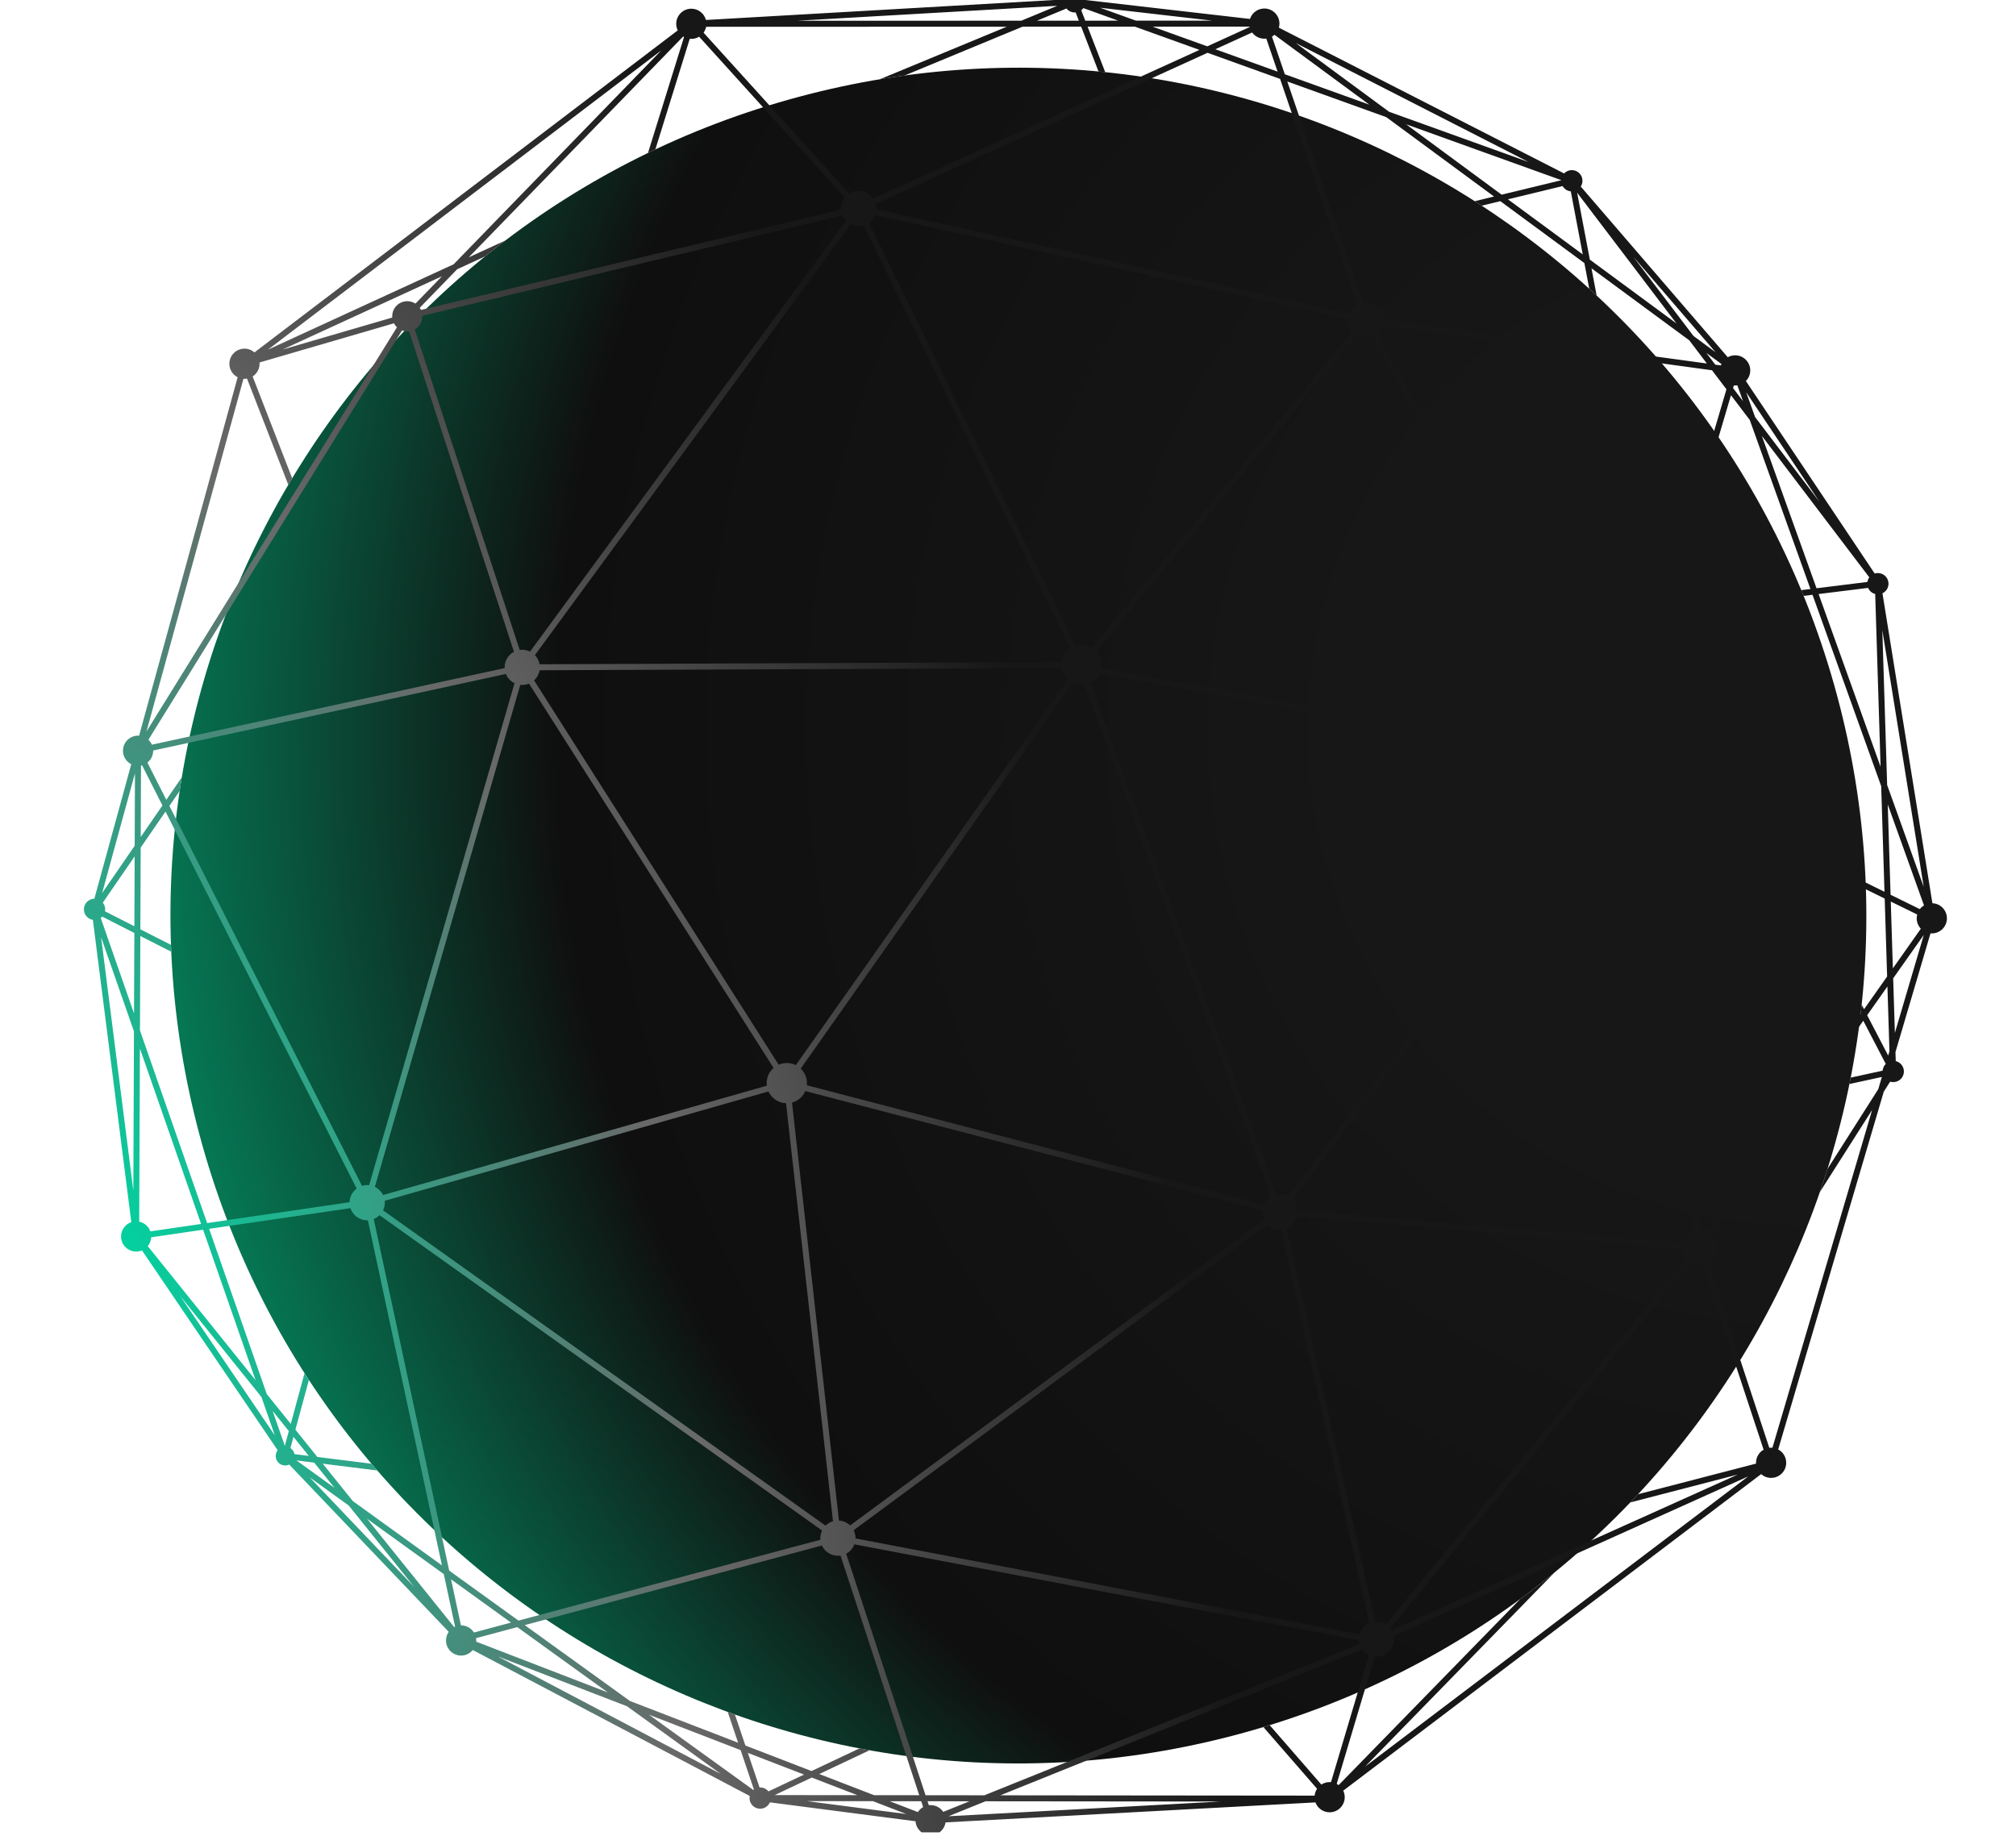 <svg width="337" height="307" viewBox="0 0 337 307" fill="none" xmlns="http://www.w3.org/2000/svg">
<g clip-path="url(#clip0_20_773)">
<path d="M206.916 289.947C282.515 269.691 327.378 191.986 307.121 116.387C286.865 40.789 209.159 -4.074 133.561 16.183C57.964 36.439 13.1 114.144 33.357 189.743C53.613 265.341 131.318 310.204 206.916 289.947Z" fill="url(#paint0_radial_20_773)"/>
<path fill-rule="evenodd" clip-rule="evenodd" d="M15.775 150.247C14.807 150.263 14.026 151.054 14.026 152.027C14.026 152.913 14.675 153.649 15.525 153.783L21.95 204.319C20.953 204.656 20.235 205.599 20.235 206.711C20.235 208.105 21.365 209.234 22.759 209.234C23.105 209.234 23.434 209.165 23.734 209.04L46.416 242.448C46.212 242.715 46.09 243.049 46.09 243.411C46.09 244.286 46.8 244.996 47.674 244.996C47.916 244.996 48.146 244.941 48.35 244.845L75.01 272.808C74.725 273.217 74.557 273.714 74.557 274.251C74.557 275.645 75.687 276.775 77.081 276.775C77.868 276.775 78.572 276.414 79.034 275.849L125.326 300.245C125.302 300.36 125.29 300.479 125.29 300.601C125.29 301.583 126.087 302.38 127.069 302.38C127.798 302.38 128.424 301.942 128.699 301.316L153.044 304.477C153.136 305.787 154.228 306.821 155.562 306.821C156.83 306.821 157.881 305.884 158.059 304.665L219.893 301.322C220.248 302.288 221.175 302.976 222.263 302.976C223.657 302.976 224.787 301.846 224.787 300.453C224.787 300.061 224.698 299.69 224.539 299.36L294.395 246.441C294.84 246.834 295.424 247.072 296.064 247.072C297.458 247.072 298.588 245.941 298.588 244.548C298.588 243.581 298.044 242.74 297.245 242.317L314.898 182.5L315.962 180.83C316.126 180.879 316.301 180.907 316.481 180.907C317.464 180.907 318.261 180.11 318.261 179.128C318.261 178.289 317.681 177.586 316.9 177.397L316.852 175.88L322.708 156.039C322.78 156.044 322.853 156.048 322.927 156.048C324.321 156.048 325.451 154.917 325.451 153.524C325.451 152.163 324.375 151.055 323.028 151.002L314.677 99.185C315.275 98.898 315.689 98.287 315.689 97.579C315.689 96.597 314.892 95.8 313.909 95.8C313.724 95.8 313.545 95.828 313.377 95.881L291.845 63.7C292.298 63.244 292.577 62.616 292.577 61.923C292.577 60.529 291.447 59.399 290.053 59.399C289.605 59.399 289.184 59.516 288.819 59.721L264.244 31.184C264.424 30.906 264.529 30.575 264.529 30.219C264.529 29.236 263.732 28.439 262.75 28.439C262.241 28.439 261.782 28.653 261.458 28.995L213.782 4.627C213.843 4.411 213.876 4.182 213.876 3.946C213.876 2.552 212.746 1.422 211.352 1.422C210.23 1.422 209.279 2.154 208.95 3.167L181.413 0C181.268 -0.838 180.538 -1.475 179.659 -1.475C178.814 -1.475 178.108 -0.888 177.925 -0.099L118.005 3.339C117.722 2.255 116.736 1.456 115.563 1.456C114.169 1.456 113.04 2.586 113.04 3.979C113.04 4.374 113.131 4.747 113.292 5.08L42.533 58.915C42.087 58.525 41.505 58.288 40.867 58.288C39.473 58.288 38.343 59.417 38.343 60.811C38.343 61.796 38.906 62.648 39.728 63.064L23.252 122.989C23.195 122.985 23.137 122.984 23.079 122.984C21.685 122.984 20.555 124.113 20.555 125.507C20.555 126.492 21.12 127.345 21.942 127.761L15.775 150.247ZM17.555 152.353C17.575 152.247 17.585 152.138 17.585 152.027C17.585 151.601 17.435 151.21 17.187 150.905L22.509 143.17L22.463 154.85L17.555 152.353ZM17.1 153.246L22.458 155.971L22.406 169.43L16.842 153.473C16.935 153.405 17.022 153.33 17.1 153.246ZM23.75 127.94C23.691 127.957 23.631 127.971 23.57 127.983L23.523 139.93L27.154 134.655L23.75 127.94ZM25.602 125.473C25.603 125.484 25.603 125.496 25.603 125.507C25.603 126.31 25.228 127.025 24.643 127.488L27.8 133.715L30.388 129.955C30.262 130.717 30.142 131.481 30.027 132.246L28.316 134.732L60.512 198.249C60.786 198.164 61.077 198.119 61.378 198.119C61.488 198.119 61.597 198.126 61.705 198.137L86.008 114.215C85.357 113.898 84.84 113.347 84.567 112.672L25.602 125.473ZM24.808 123.669C25.055 123.9 25.253 124.181 25.391 124.495L84.355 111.692C84.353 111.65 84.352 111.609 84.352 111.567C84.352 110.438 84.987 109.457 85.918 108.963L68.378 55.384C68.281 55.395 68.184 55.401 68.084 55.401C67.776 55.401 67.481 55.346 67.207 55.245L24.808 123.669ZM66.356 54.716L24.483 122.293L40.695 63.329C40.751 63.333 40.809 63.335 40.867 63.335C41.013 63.335 41.157 63.323 41.296 63.299L48.191 81.046C48.406 80.681 48.623 80.317 48.841 79.954L42.23 62.936C42.928 62.487 43.391 61.703 43.391 60.811C43.391 60.74 43.388 60.67 43.382 60.6L65.85 54.051C65.981 54.3 66.152 54.525 66.356 54.716ZM65.569 53.089L47.241 58.432L73.893 46.177L69.449 50.754C69.055 50.501 68.587 50.353 68.084 50.353C66.69 50.353 65.561 51.483 65.561 52.877C65.561 52.949 65.564 53.019 65.569 53.089ZM70.167 51.452L76.415 45.017L81.073 42.875C82.188 41.972 83.318 41.085 84.463 40.214L78.35 43.025L114.2 6.104C114.247 6.134 114.295 6.162 114.344 6.189L108.322 25.566C108.731 25.368 109.142 25.171 109.554 24.977L115.299 6.49C115.386 6.499 115.474 6.503 115.563 6.503C116.042 6.503 116.49 6.37 116.872 6.138L141.224 33.036C140.833 33.536 140.599 34.166 140.599 34.851C140.599 34.914 140.601 34.976 140.605 35.038L70.375 51.816C70.315 51.688 70.246 51.567 70.167 51.452ZM70.607 52.79L140.836 36.012C140.978 36.342 141.178 36.64 141.424 36.895L88.609 108.93C88.214 108.733 87.768 108.621 87.296 108.621C87.152 108.621 87.01 108.632 86.871 108.652L69.33 55.073C70.093 54.639 70.609 53.818 70.609 52.877C70.609 52.848 70.608 52.819 70.607 52.79ZM89.417 109.523L142.231 37.488C142.627 37.685 143.072 37.795 143.543 37.795C143.829 37.795 144.106 37.755 144.367 37.679L178.89 108.395C178.138 108.915 177.606 109.734 177.469 110.68L90.197 111.053C90.093 110.464 89.814 109.936 89.417 109.523ZM90.2 112.054L177.473 111.682C177.588 112.431 177.95 113.098 178.473 113.599L133.033 178.066C132.579 177.839 132.067 177.71 131.525 177.71C131.039 177.71 130.578 177.812 130.162 177.998L89.277 113.745C89.755 113.31 90.09 112.719 90.2 112.054ZM88.432 114.283L129.316 178.536C128.608 179.153 128.159 180.062 128.159 181.075C128.159 181.221 128.169 181.364 128.187 181.505L64.032 199.787C63.744 199.191 63.261 198.706 62.666 198.416L86.971 114.493C87.078 114.504 87.187 114.511 87.296 114.511C87.699 114.511 88.083 114.43 88.432 114.283ZM64.306 200.75L128.46 182.468C128.974 183.596 130.091 184.39 131.399 184.438L139.247 254.316C138.769 254.454 138.341 254.711 137.996 255.053L64.032 202.34C64.219 201.954 64.323 201.521 64.323 201.064C64.323 200.959 64.317 200.854 64.306 200.75ZM63.45 203.156L137.414 255.868C137.228 256.254 137.123 256.687 137.123 257.145C137.123 257.235 137.128 257.324 137.136 257.412L86.67 270.928L75.086 262.571L62.477 203.797C62.843 203.649 63.173 203.429 63.45 203.156ZM61.497 204.006L73.874 261.697L58.985 250.954L53.953 244.697L63.067 245.831C62.742 245.456 62.419 245.08 62.097 244.701L53.05 243.575L49.382 239.014L51.637 230.698C51.392 230.322 51.148 229.945 50.905 229.568L48.606 238.049L44.593 233.059L34.96 205.434L58.578 201.98C58.964 203.158 60.072 204.009 61.378 204.009C61.418 204.009 61.457 204.008 61.497 204.006ZM58.434 200.989L34.624 204.471L23.397 172.271L23.459 156.48L28.625 159.108C28.608 158.726 28.593 158.343 28.579 157.961L23.462 155.358L23.517 141.707L27.669 135.673L59.619 198.702C58.918 199.225 58.458 200.052 58.434 200.989ZM140.499 260.058C140.358 260.079 140.215 260.089 140.069 260.089C138.883 260.089 137.862 259.389 137.394 258.379L87.718 271.684L105.295 284.365L123.386 291.346L121.649 286.198C122.049 286.345 122.45 286.49 122.852 286.633L124.602 291.815L135.656 296.081L143.666 292.296C144.227 292.402 144.788 292.507 145.351 292.608L136.947 296.578L146.115 300.117L153.663 300.124L140.499 260.058ZM142.826 258.179C142.573 258.853 142.08 259.41 141.45 259.745L154.718 300.125L164.549 300.135L227.251 274.851C227.189 274.644 227.151 274.428 227.136 274.204L142.826 258.179ZM142.701 255.824C142.9 256.221 143.013 256.669 143.013 257.145C143.013 257.162 143.013 257.178 143.013 257.194L227.243 273.204C227.486 272.354 228.101 271.662 228.9 271.314L214.096 205.535C214.048 205.538 213.997 205.538 213.947 205.538C213.156 205.538 212.439 205.226 211.91 204.719L142.701 255.824ZM140.243 254.205C140.965 254.247 141.616 254.549 142.105 255.019L211.314 203.914C211.116 203.517 211.003 203.069 211.003 202.594C211.003 202.51 211.007 202.426 211.013 202.344L134.619 182.4C134.216 183.34 133.397 184.059 132.394 184.327L140.243 254.205ZM133.851 178.644C134.491 179.256 134.89 180.119 134.89 181.075C134.89 181.195 134.883 181.313 134.871 181.431L211.267 201.375C211.523 200.811 211.952 200.344 212.485 200.038L181.332 114.49C181.159 114.517 180.981 114.532 180.8 114.532C180.257 114.532 179.745 114.404 179.291 114.176L133.851 178.644ZM183.833 112.625C183.507 113.302 182.961 113.854 182.287 114.185L213.426 199.696C213.595 199.665 213.769 199.649 213.947 199.649C214.436 199.649 214.895 199.768 215.301 199.978L268.445 129.867C267.953 129.341 267.652 128.634 267.652 127.857C267.652 127.848 267.652 127.839 267.652 127.831L183.833 112.625ZM183.3 108.916C183.838 109.513 184.165 110.301 184.165 111.167C184.165 111.334 184.153 111.499 184.128 111.66L267.831 126.845C268.013 126.348 268.325 125.913 268.727 125.582L229.273 56.25C228.96 56.363 228.624 56.424 228.272 56.424C227.742 56.424 227.244 56.284 226.814 56.039L183.3 108.916ZM179.79 107.956C180.109 107.856 180.448 107.802 180.8 107.802C181.431 107.802 182.023 107.976 182.528 108.279L226.041 55.402C225.596 54.886 225.327 54.215 225.327 53.48C225.327 53.435 225.329 53.39 225.331 53.345L146.27 35.963C146.061 36.477 145.711 36.918 145.267 37.239L179.79 107.956ZM146.392 34.103C146.455 34.342 146.488 34.592 146.488 34.851C146.488 34.896 146.487 34.94 146.485 34.984L225.545 52.367C225.802 51.738 226.27 51.218 226.86 50.895L213.981 13.192L201.855 8.826L146.392 34.103ZM141.968 32.363C142.423 32.074 142.963 31.906 143.543 31.906C144.554 31.906 145.445 32.416 145.976 33.191L200.506 8.34L189.716 4.456L181.805 4.459L184.748 12.06C184.376 12.022 184.003 11.985 183.63 11.949L180.731 4.459L170.923 4.462L151.217 12.62C149.84 12.809 148.461 13.018 147.083 13.248L168.302 4.463L118.038 4.48C117.966 4.84 117.817 5.172 117.609 5.459L141.968 32.363ZM227.809 50.572L215.188 13.626L231.733 19.583L249.75 32.855L246.523 33.638C246.911 33.885 247.298 34.135 247.684 34.387L250.802 33.631L264.85 43.979L265.665 48.276C266.079 48.653 266.49 49.031 266.9 49.412L266.035 44.852L282.382 56.894L285.327 60.771L231.214 53.376C231.159 51.798 229.863 50.535 228.272 50.535C228.115 50.535 227.96 50.548 227.809 50.572ZM231.079 54.368L286.184 61.9L288.6 65.08L270.938 124.932C270.826 124.919 270.712 124.913 270.597 124.913C270.246 124.913 269.909 124.974 269.598 125.086L230.143 55.753C230.577 55.396 230.907 54.917 231.079 54.368ZM271.899 125.215L289.352 66.071L292.495 70.21L302.637 98.47L301.107 98.659C301.239 98.979 301.37 99.299 301.5 99.62L302.984 99.436L314.464 131.426L315.015 149.086L273.423 128.685C273.5 128.422 273.541 128.145 273.541 127.857C273.541 126.698 272.872 125.696 271.899 125.215ZM272.982 129.583L315.05 150.219L315.456 163.252L311.599 168.723L311.202 167.961C311.146 168.486 311.088 169.012 311.026 169.536L285.42 205.854C285.041 205.674 284.618 205.572 284.17 205.57L271.573 130.636C272.143 130.436 272.633 130.064 272.982 129.583ZM270.585 130.801L283.182 205.735C282.264 206.057 281.554 206.821 281.307 207.771L216.88 202.336C216.822 201.662 216.535 201.051 216.099 200.584L269.243 130.472C269.645 130.681 270.101 130.799 270.585 130.801ZM216.798 203.335L281.223 208.77C281.278 209.404 281.534 209.982 281.927 210.437L231.663 271.534C231.205 271.241 230.66 271.07 230.075 271.07C230.007 271.07 229.941 271.072 229.874 271.077L215.074 205.315C215.919 204.965 216.564 204.234 216.798 203.335ZM232.403 272.212L282.7 211.075C283.13 211.319 283.627 211.459 284.157 211.459C284.305 211.459 284.45 211.449 284.592 211.427L294.812 242.356C294.052 242.791 293.54 243.609 293.54 244.548C293.54 244.593 293.541 244.639 293.544 244.684L273.819 249.802C273.391 250.263 272.959 250.719 272.524 251.174L290.471 246.517L232.632 272.553C232.563 272.434 232.486 272.32 232.403 272.212ZM232.974 273.497L292.233 246.823L228.189 295.337L259.842 262.896C257.973 264.423 256.061 265.904 254.107 267.339L223.772 298.43C223.671 298.354 223.563 298.285 223.45 298.225L229.795 276.945C229.887 276.955 229.981 276.959 230.075 276.959C231.701 276.959 233.019 275.641 233.019 274.014C233.019 273.838 233.004 273.665 232.974 273.497ZM228.828 276.683L222.49 297.939C222.415 297.932 222.34 297.928 222.263 297.928C221.753 297.928 221.278 298.08 220.881 298.341L212.241 288.409C211.893 288.518 211.543 288.625 211.192 288.73L220.167 299.046C219.943 299.379 219.797 299.769 219.752 300.189L167.22 300.138L227.697 275.751C227.988 276.15 228.377 276.472 228.828 276.683ZM295.763 242.042L285.544 211.113C286.471 210.617 287.101 209.639 287.101 208.515C287.101 207.701 286.772 206.965 286.238 206.432L311.47 170.644L315.225 177.854L315.22 177.872C314.929 178.165 314.739 178.557 314.707 178.993L309.368 180.154C309.298 180.512 309.227 180.869 309.154 181.225L314.578 180.046L313.978 182.081L305.494 195.408C305.086 196.705 304.66 197.997 304.216 199.281L312.951 185.559L296.284 242.034C296.212 242.027 296.138 242.024 296.064 242.024C295.962 242.024 295.862 242.03 295.763 242.042ZM179.81 2.077C179.76 2.081 179.709 2.083 179.659 2.083C179.098 2.083 178.599 1.824 178.272 1.42L173.345 3.46L180.344 3.457L179.81 2.077ZM181.097 1.353C180.996 1.489 180.877 1.611 180.743 1.715L181.417 3.457L186.936 3.455L181.097 1.353ZM208.893 4.518C208.888 4.495 208.883 4.472 208.878 4.449L192.67 4.455L201.81 7.746L208.893 4.518ZM211.677 6.449C211.571 6.463 211.462 6.47 211.352 6.47C210.512 6.47 209.769 6.06 209.309 5.429L203.16 8.231L213.566 11.978L211.677 6.449ZM213.046 5.817C212.917 5.934 212.777 6.037 212.626 6.126L214.773 12.412L228.906 17.5L213.046 5.817ZM260.972 30.134C260.972 30.126 260.973 30.118 260.973 30.11L235.037 20.772L251.02 32.547L260.972 30.134ZM262.577 31.99C261.991 31.933 261.488 31.593 261.208 31.108L252.073 33.322L264.576 42.533L262.577 31.99ZM287.669 61.092C287.697 61.012 287.729 60.934 287.764 60.858L285.238 58.997L286.731 60.963L287.669 61.092ZM290.418 64.42C290.299 64.438 290.177 64.447 290.053 64.447C289.979 64.447 289.906 64.443 289.834 64.437L289.704 64.878L291.369 67.07L290.418 64.42ZM312.153 97.291C312.2 97.006 312.314 96.743 312.479 96.521L294.513 72.866L303.656 98.343L312.153 97.291ZM313.463 99.302C312.928 99.164 312.491 98.784 312.275 98.285L304.003 99.31L314.363 128.178L313.463 99.302ZM320.926 151.985C321.117 151.739 321.352 151.527 321.62 151.365L315.562 134.485L316.033 149.586L320.926 151.985ZM321.093 155.258C320.666 154.805 320.403 154.196 320.403 153.524C320.403 153.303 320.432 153.09 320.485 152.885L316.068 150.719L316.416 161.89L321.093 155.258ZM155.265 301.79C155.363 301.779 155.462 301.773 155.562 301.773C156.442 301.773 157.219 302.225 157.669 302.908L162.07 301.134L155.048 301.127L155.265 301.79ZM153.433 302.94C153.654 302.595 153.956 302.307 154.314 302.103L153.992 301.126L148.719 301.121L153.433 302.94ZM126.968 298.823C127.002 298.822 127.036 298.821 127.069 298.821C127.63 298.821 128.129 299.079 128.456 299.484L134.406 296.672L125.018 293.049L126.968 298.823ZM125.918 299.243C125.952 299.214 125.988 299.186 126.024 299.16L123.803 292.581L108.494 286.672L125.918 299.243ZM79.575 273.864C79.595 273.991 79.604 274.12 79.604 274.251C79.604 274.318 79.603 274.384 79.597 274.448L101.614 282.944L86.47 272.019L79.575 273.864ZM77.051 271.728C77.061 271.727 77.071 271.727 77.081 271.727C77.987 271.727 78.78 272.204 79.226 272.921L85.421 271.262L75.4 264.032L77.051 271.728ZM75.92 272.01C75.969 271.984 76.02 271.96 76.071 271.937L74.188 263.158L61.352 253.898L75.92 272.01ZM48.549 242.089C48.894 242.318 49.144 242.678 49.228 243.098L51.621 243.396L49.058 240.209L48.549 242.089ZM25.279 206.85C25.249 207.409 25.036 207.92 24.7 208.324L42.719 230.73L33.95 205.582L25.279 206.85ZM23.27 204.238C24.137 204.417 24.842 205.04 25.135 205.858L33.615 204.618L23.384 175.28L23.27 204.238ZM30.126 216.671L45.938 239.96L43.704 233.552L30.126 216.671ZM16.905 156.699L22.394 172.439L22.289 199.039L16.905 156.699ZM17.073 149.302L22.515 141.394L22.563 129.284L17.073 149.302ZM143.326 300.114L135.697 297.17L129.496 300.1L143.326 300.114ZM164.742 301.137L204.053 301.176L158.545 303.636L164.742 301.137ZM134.875 301.107L145.929 301.118L151.492 303.265L134.875 301.107ZM104.813 285.252L120.5 296.57L83.205 276.915L104.813 285.252ZM69.239 265.303L58.29 251.688L51.785 246.995L69.239 265.303ZM49.552 244.148L55.923 248.745L52.523 244.519L49.552 244.148ZM47.611 241.717L48.282 239.245L45.576 235.881L47.611 241.717ZM312.12 169.723L315.634 176.469L315.846 175.749L315.508 164.917L312.12 169.723ZM316.468 163.556L316.753 172.678L321.588 156.294L316.468 163.556ZM265.761 43.406L280.237 54.069L263.64 32.216L265.761 43.406ZM133.145 3.473L170.724 3.461L176.733 0.973L133.145 3.473ZM189.89 3.454L183.89 1.294L202.638 3.45L189.89 3.454ZM255.503 27.076L232.209 18.69L216.605 7.195L255.503 27.076ZM283.093 56.173L273.019 42.91L286.781 58.89L283.093 56.173ZM304.19 83.952L293.386 69.726L291.899 65.581L304.19 83.952ZM315.461 131.237L314.653 105.337L321.572 148.268L315.461 131.237ZM110.552 8.423L44.79 58.456L75.828 44.185L110.552 8.423Z" fill="url(#paint1_radial_20_773)"/>
</g>
<defs>
<radialGradient id="paint0_radial_20_773" cx="0" cy="0" r="1" gradientUnits="userSpaceOnUse" gradientTransform="translate(301.136 121.262) rotate(166.555) scale(286.24 286.24)">
<stop offset="0.26" stop-color="#171717"/>
<stop offset="0.728" stop-color="#0F0F0F"/>
<stop offset="1" stop-color="#04875E"/>
</radialGradient>
<radialGradient id="paint1_radial_20_773" cx="0" cy="0" r="1" gradientUnits="userSpaceOnUse" gradientTransform="translate(20.397 207.031) rotate(-18.504) scale(171.305 286.818)">
<stop stop-color="#03D19F"/>
<stop offset="0.521" stop-color="#696969"/>
<stop offset="1" stop-color="#171717"/>
</radialGradient>
<clipPath id="clip0_20_773">
<rect width="306.328" height="336.999" fill="white" transform="matrix(0 1 -1 0 337 0)"/>
</clipPath>
</defs>
</svg>
